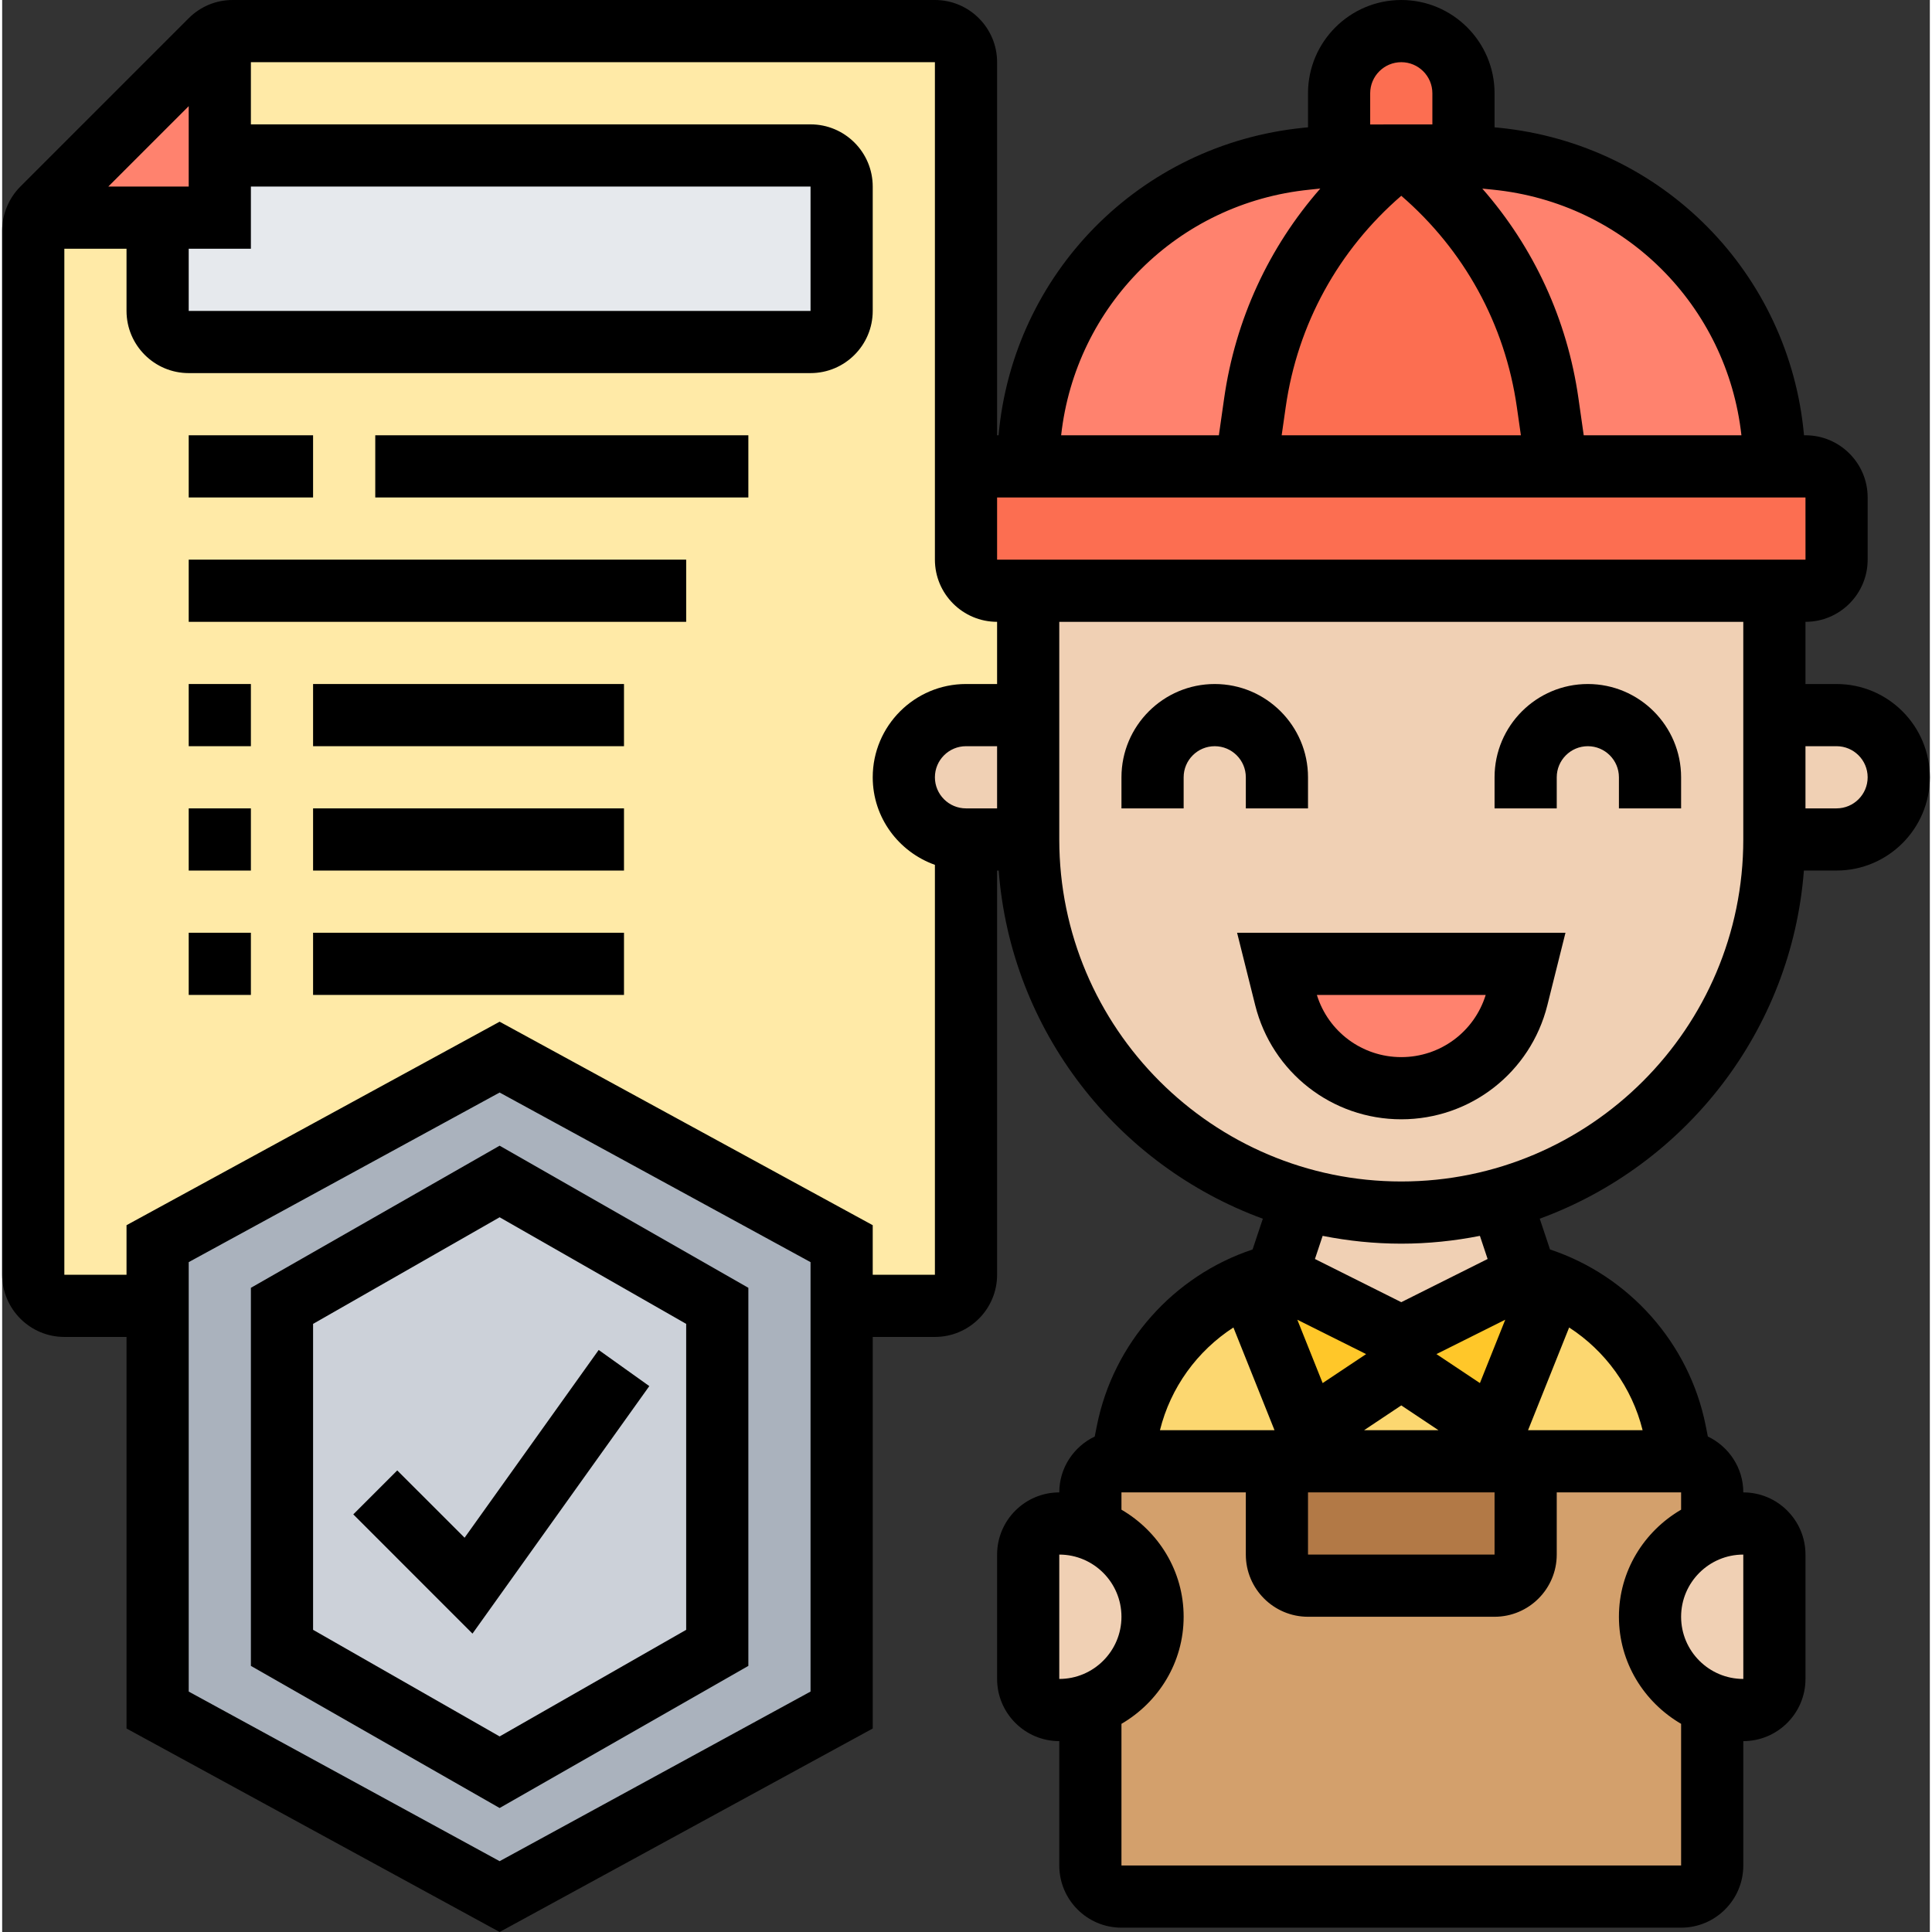 <svg xmlns="http://www.w3.org/2000/svg" id="_x33_0" height="512" viewBox="0 0 62 62.139" width="512"><rect x="0" y="0" width="62" height="62.139" fill="#333333" stroke="none"/><g><g><g><path d="m16 34-11 6v2h-3c-.55 0-1-.45-1-1v-33.59c0-.14.03-.28.09-.41h.01 3.9v3c0 .55.45 1 1 1h20c.55 0 1-.45 1-1v-4c0-.55-.45-1-1-1h-19v-3.9-.01c.13-.06.27-.09.41-.09h22.59c.55 0 1 .45 1 1v14 1 1c0 .55.45 1 1 1h1v4h-2c-1.1 0-2 .9-2 2 0 .55.22 1.05.59 1.41.36.37.86.59 1.41.59v14c0 .55-.45 1-1 1h-3v-2z" fill="#ffeaa7"></path></g><g><path d="m47 5 1.04.1c5.09.51 8.96 4.79 8.96 9.9h-7l-.29-2.05c-.46-3.17-2.15-6.03-4.71-7.95z" fill="#ff826e"></path></g><g><path d="m45 5c-2.56 1.92-4.25 4.78-4.71 7.95l-.29 2.05h-7c0-5.11 3.87-9.39 8.96-9.9l1.04-.1z" fill="#ff826e"></path></g><g><path d="m49.71 12.95.29 2.05h-10l.29-2.05c.46-3.17 2.15-6.03 4.71-7.95 2.56 1.92 4.25 4.78 4.71 7.95z" fill="#fc6e51"></path></g><g><path d="m47 3v2h-2-2v-2c0-1.1.9-2 2-2 .55 0 1.05.22 1.41.59.37.36.59.86.59 1.41z" fill="#fc6e51"></path></g><g><path d="m59 16v2c0 .55-.45 1-1 1h-1-24-1c-.55 0-1-.45-1-1v-1-1c0-.55.45-1 1-1h1 7 10 7 1c.55 0 1 .45 1 1z" fill="#fc6e51"></path></g><g><path d="m42 46 3-2 3 2 1.88-4.71c.86.34 1.63.88 2.25 1.53.84.88 1.43 1.98 1.68 3.22l.19.96h-5-8-5l.19-.96c.25-1.24.84-2.34 1.68-3.22.62-.65 1.39-1.19 2.25-1.53z" fill="#fcd770"></path></g><g><path d="m45 43 4-2c.3.07.59.17.88.29l-1.88 4.71-3-2-3 2-1.88-4.71c.29-.12.58-.22.88-.29z" fill="#ffc729"></path></g><g><path d="m36 47h5v3c0 .55.45 1 1 1h6c.55 0 1-.45 1-1v-3h5c.55 0 1 .45 1 1v1.17.01l-1.12.7c-.54.54-.88 1.29-.88 2.12s.34 1.58.88 2.12c.31.31.69.56 1.12.7v.01 5.17c0 .55-.45 1-1 1h-18c-.55 0-1-.45-1-1v-5.17-.01c.43-.14.81-.39 1.12-.7.54-.54.88-1.29.88-2.12s-.34-1.58-.88-2.12c-.31-.31-.69-.56-1.12-.7v-.01-1.17c0-.55.45-1 1-1z" fill="#d3a06c"></path></g><g><path d="m49 47v3c0 .55-.45 1-1 1h-6c-.55 0-1-.45-1-1v-3z" fill="#b27946"></path></g><g><path d="m56 49c.55 0 1 .45 1 1v4c0 .55-.45 1-1 1-.35 0-.69-.06-1-.18-.43-.14-.81-.39-1.12-.7-.54-.54-.88-1.29-.88-2.12s.34-1.58.88-2.12l1.12-.7z" fill="#f0d0b4"></path></g><g><path d="m34 49 1 .18c.43.14.81.39 1.12.7.54.54.88 1.29.88 2.12s-.34 1.58-.88 2.12c-.31.31-.69.56-1.12.7-.31.12-.65.18-1 .18-.55 0-1-.45-1-1v-4c0-.55.45-1 1-1z" fill="#f0d0b4"></path></g><g><path d="m45 39c1.1 0 2.18-.15 3.19-.43l.81 2.43-4 2-4-2 .81-2.43c1.01.28 2.08.43 3.19.43z" fill="#f0d0b4"></path></g><g><path d="m57 23v4c0 5.52-3.73 10.18-8.81 11.57-1.01.28-2.09.43-3.19.43-1.11 0-2.18-.15-3.19-.43l-5.3-3.08c-2.17-2.17-3.51-5.17-3.51-8.49v-4-4h24z" fill="#f0d0b4"></path></g><g><path d="m59 23c1.1 0 2 .9 2 2 0 .55-.22 1.05-.59 1.41-.36.37-.86.59-1.41.59h-2v-4z" fill="#f0d0b4"></path></g><g><path d="m33 23v4h-2c-.55 0-1.05-.22-1.41-.59-.37-.36-.59-.86-.59-1.41 0-1.1.9-2 2-2z" fill="#f0d0b4"></path></g><g><path d="m49 31-.27 1.09c-.43 1.71-1.97 2.91-3.73 2.91s-3.3-1.2-3.73-2.91l-.27-1.09z" fill="#ff826e"></path></g><g><path d="m27 6v4c0 .55-.45 1-1 1h-20c-.55 0-1-.45-1-1v-3h2v-2h19c.55 0 1 .45 1 1z" fill="#e6e9ed"></path></g><g><path d="m7 5v2h-2-3.9c.04-.11.11-.21.19-.29l5.42-5.42c.08-.08.18-.15.29-.19z" fill="#ff826e"></path></g><g><path d="m27 42v13l-11 6-11-6v-13-2l11-6 11 6z" fill="#aab2bd"></path></g><g><path d="m23 42v11l-7 4-7-4v-11l7-4z" fill="#ccd1d9"></path></g></g><g><path d="m40.302 32.332c.54 2.16 2.472 3.668 4.698 3.668s4.158-1.508 4.698-3.668l.583-2.332h-10.562zm7.413-.332c-.367 1.186-1.461 2-2.715 2s-2.348-.814-2.715-2z"></path><path d="m59 22h-1v-2c1.103 0 2-.897 2-2v-2c0-1.103-.897-2-2-2h-.047c-.466-5.19-4.526-9.362-9.809-9.891l-.144-.013v-1.096c0-1.654-1.346-3-3-3s-3 1.346-3 3v1.095l-.144.014c-5.283.529-9.343 4.7-9.809 9.891h-.047v-12c0-1.103-.897-2-2-2h-22.586c-.534 0-1.036.208-1.414.586l-5.414 5.414c-.373.372-.586.888-.586 1.414v33.586c0 1.103.897 2 2 2h2v12.594l12 6.545 12-6.545v-12.594h2c1.103 0 2-.897 2-2v-13h.051c.396 5.165 3.818 9.484 8.496 11.198l-.33.989c-2.54.844-4.477 3.012-5.006 5.66l-.071.356c-.672.322-1.14 1.003-1.14 1.797-1.103 0-2 .897-2 2v4c0 1.103.897 2 2 2v4c0 1.103.897 2 2 2h18c1.103 0 2-.897 2-2v-4c1.103 0 2-.897 2-2v-4c0-1.103-.897-2-2-2 0-.794-.468-1.475-1.14-1.798l-.071-.356c-.529-2.648-2.466-4.816-5.006-5.66l-.33-.989c4.678-1.714 8.1-6.033 8.496-11.198h1.051c1.654 0 3-1.346 3-3s-1.346-2.999-3-2.999zm-.999-4h-26.001v-1-1h26zm-13.001-11.703c2.02 1.746 3.336 4.126 3.717 6.795l.13.908h-7.694l.13-.908c.381-2.669 1.697-5.049 3.717-6.795zm10.94 7.703h-5.072l-.17-1.191c-.362-2.539-1.441-4.858-3.092-6.743l.34.034c4.254.426 7.534 3.744 7.994 7.9zm-10.94-12c.551 0 1 .448 1 1v1.001l-2 .002v-1.003c0-.552.449-1 1-1zm-2.945 4.1.341-.036c-1.652 1.885-2.731 4.206-3.093 6.745l-.17 1.191h-5.073c.46-4.156 3.74-7.474 7.995-7.9zm-38.641-.1 2.586-2.586v2.586zm2.586 2h2v-2h18v4h-20zm20 46.406-10 5.455-10-5.455v-13.812l10-5.455 10 5.455zm2-13.406v-1.594l-12-6.545-12 6.545v1.594h-2v-33h2v2c0 1.103.897 2 2 2h20c1.103 0 2-.897 2-2v-4c0-1.103-.897-2-2-2h-18v-2h22v14 1 1c0 1.103.897 2 2 2v2h-1c-1.654 0-3 1.346-3 3 0 1.302.839 2.402 2 2.816v13.184zm2-16c0-.552.449-1 1-1h1v2h-1c-.551 0-1-.448-1-1zm18.344 17.446-.815 2.038-1.398-.932zm-6.344 5.554h6v2h-6zm1.803-2 1.197-.798 1.197.798zm-1.332-1.516-.815-2.038 2.213 1.106zm-2.87-1.788 1.322 3.304h-3.685c.342-1.375 1.199-2.55 2.363-3.304zm-5.601 7.304c1.103 0 2 .897 2 2s-.897 2-2 2zm22.001 4h-.001c-1.103 0-2-.897-2-2s.897-2 2-2zm-4.001-2c0 1.474.81 2.75 2 3.444v4.556h-18v-4.556c1.19-.694 2-1.97 2-3.444s-.81-2.75-2-3.444v-.556h4v2c0 1.103.897 2 2 2h6c1.103 0 2-.897 2-2v-2h4v.556c-1.19.694-2 1.97-2 3.444zm.762-6h-3.685l1.322-3.304c1.164.754 2.021 1.929 2.363 3.304zm-4.985-5.507-2.777 1.389-2.777-1.389.248-.744c.819.162 1.663.251 2.529.251s1.71-.089 2.529-.251zm-2.777-2.493c-6.065 0-11-4.935-11-11v-7h22v7c0 6.065-4.935 11-11 11zm14-12h-1v-2h1c.551 0 1 .448 1 1s-.449 1-1 1z"></path><path d="m40 26h2v-1c0-1.654-1.346-3-3-3s-3 1.346-3 3v1h2v-1c0-.552.449-1 1-1s1 .448 1 1z"></path><path d="m51 22c-1.654 0-3 1.346-3 3v1h2v-1c0-.552.449-1 1-1s1 .448 1 1v1h2v-1c0-1.654-1.346-3-3-3z"></path><path d="m8 41.42v12.16l8 4.571 8-4.571v-12.16l-8-4.571zm14 11-6 3.429-6-3.429v-9.84l6-3.429 6 3.429z"></path><path d="m12.707 47.293-1.414 1.414 3.834 3.835 5.687-7.961-1.628-1.162-4.313 6.039z"></path><path d="m6 14h4v2h-4z"></path><path d="m12 14h12v2h-12z"></path><path d="m6 18h16v2h-16z"></path><path d="m6 22h2v2h-2z"></path><path d="m10 22h10v2h-10z"></path><path d="m6 26h2v2h-2z"></path><path d="m10 26h10v2h-10z"></path><path d="m6 30h2v2h-2z"></path><path d="m10 30h10v2h-10z"></path></g></g></svg>